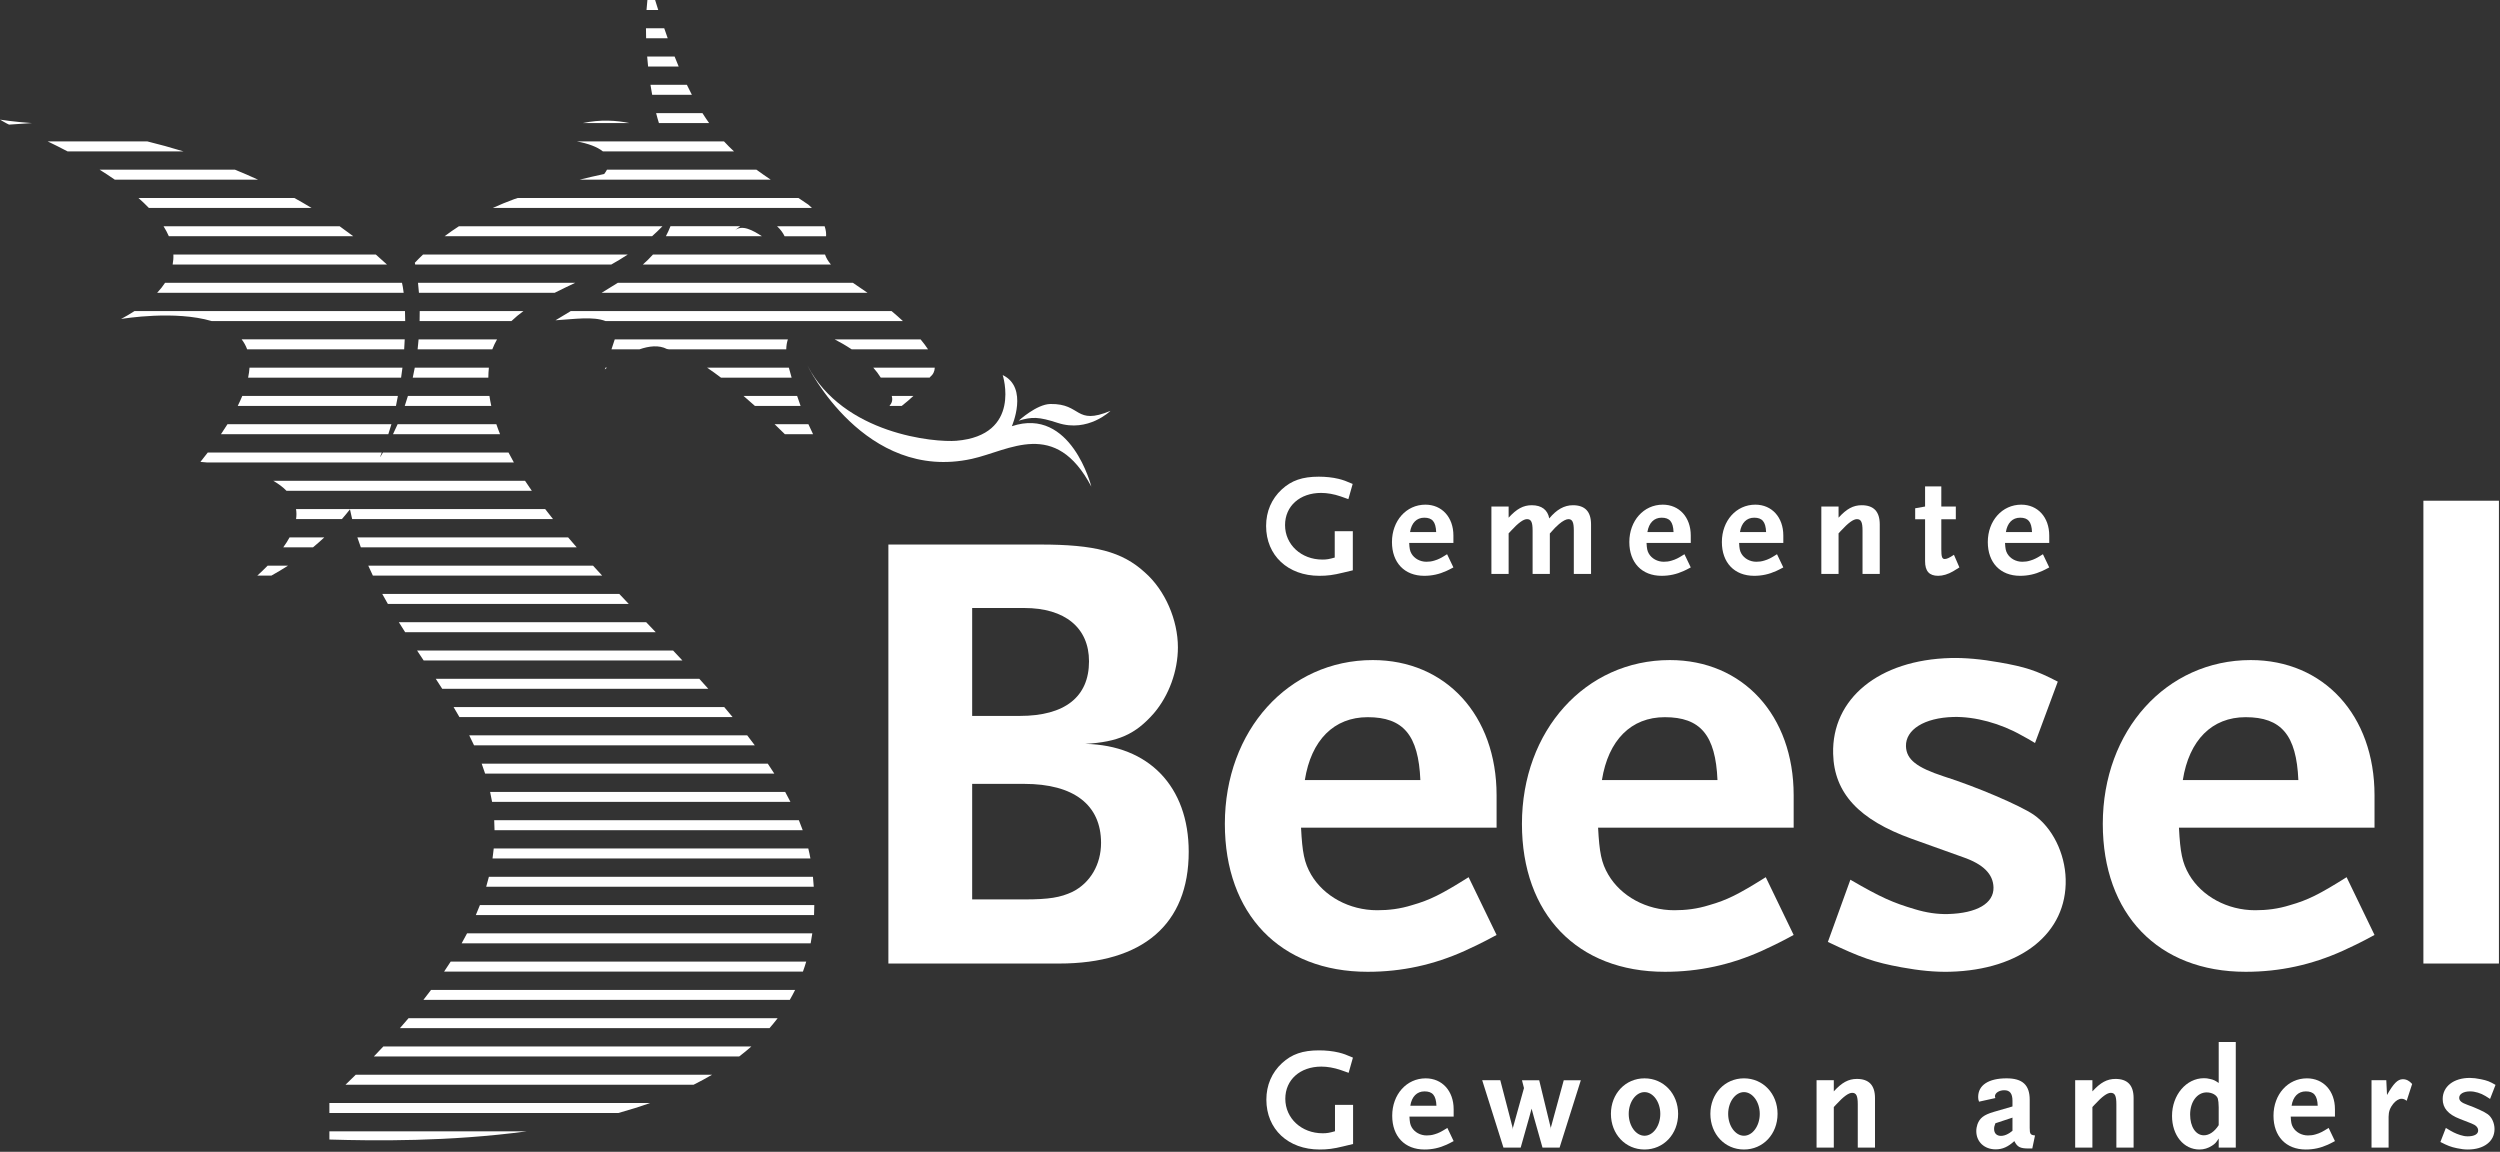 <?xml version="1.0" encoding="UTF-8" standalone="no"?><!DOCTYPE svg PUBLIC "-//W3C//DTD SVG 1.1//EN" "http://www.w3.org/Graphics/SVG/1.1/DTD/svg11.dtd"><svg width="100%" height="100%" viewBox="0 0 1044 481" version="1.1" xmlns="http://www.w3.org/2000/svg" xmlns:xlink="http://www.w3.org/1999/xlink" xml:space="preserve" xmlns:serif="http://www.serif.com/" style="fill-rule:evenodd;clip-rule:evenodd;stroke-linejoin:round;stroke-miterlimit:1.414;"><rect x="0" y="0" width="1044" height="481" fill="#333333" stroke="none"/><g><path d="M427.717,327.346l-21.742,0l0,48.25l21.742,0c10.35,0 15.108,-0.796 20.158,-3.175c7.417,-3.725 11.925,-11.408 11.925,-20.425c0,-15.9 -11.395,-24.65 -32.083,-24.65Zm0,-73.446l-21.742,0l0,45.067l19.9,0c18.821,0 28.896,-7.95 28.896,-22.8c0,-14.046 -10.075,-22.267 -27.054,-22.267Zm14.588,148.471l-71.317,0l0,-174.975l63.367,0c22.804,0 34.204,2.913 43.75,11.654c8.47,7.438 13.787,19.888 13.787,31.288c0,9.816 -3.721,20.15 -10.075,27.571c-7.696,8.758 -14.854,11.941 -28.65,12.737c26.517,0.513 43.238,17.767 43.238,45.071c0,30.221 -19.1,46.654 -54.1,46.654Z" style="fill:#fff;fill-rule:nonzero;"/><path d="M571.142,299.496c-14.046,0 -23.6,9.546 -26.242,26.263l48.246,0c-0.796,-18.83 -7.15,-26.263 -22.004,-26.263Zm40.563,97.567c-12.975,5.837 -26.255,8.758 -40.563,8.758c-36.587,0 -59.642,-24.129 -59.642,-61.767c0,-38.983 26.505,-68.408 61.759,-68.408c30.5,0 51.716,23.063 51.716,56.467l0,13.521l-81.662,0c0.529,10.333 1.317,14.6 4.229,19.637c5.308,9.008 15.917,14.842 27.588,14.842c4.77,0 9.537,-0.546 14.566,-2.134c7.442,-2.12 12.192,-4.5 23.6,-11.666l11.679,24.129c-5.85,3.187 -10.358,5.304 -13.27,6.621Z" style="fill:#fff;fill-rule:nonzero;"/><path d="M695.226,299.496c-14.063,0 -23.596,9.546 -26.263,26.263l48.258,0c-0.791,-18.83 -7.154,-26.263 -21.995,-26.263Zm40.558,97.567c-12.988,5.837 -26.246,8.758 -40.558,8.758c-36.592,0 -59.663,-24.129 -59.663,-61.767c0,-38.983 26.521,-68.408 61.775,-68.408c30.488,0 51.696,23.063 51.696,56.467l0,13.521l-81.675,0c0.554,10.333 1.325,14.6 4.271,19.637c5.291,9.008 15.896,14.842 27.566,14.842c4.767,0 9.538,-0.546 14.584,-2.134c7.429,-2.12 12.187,-4.5 23.6,-11.666l11.654,24.129c-5.829,3.187 -10.354,5.304 -13.25,6.621Z" style="fill:#fff;fill-rule:nonzero;"/><path d="M849.822,310.279c-2.009,-1.22 -3.867,-2.279 -5.475,-3.125c-8.871,-5.062 -19.567,-7.975 -28.584,-7.745c-12.183,0.316 -20.004,5.304 -19.833,12.2c0.15,5.566 4.479,8.891 15.716,12.587c13.9,4.404 31.876,12.15 37.542,15.975c7.846,5.379 13.159,16.104 13.442,26.971c0.579,22.533 -18.633,37.883 -48.313,38.662c-6.104,0.163 -12.746,-0.47 -20.216,-1.845c-11.459,-2.092 -17.075,-4.063 -30.78,-10.605l9.4,-25.987c12.663,7.375 17.767,9.612 26.855,12.3c4.804,1.462 9.337,2.146 13.837,2.042c12.192,-0.325 19.238,-4.484 19.075,-11.125c-0.154,-5.567 -4.225,-9.7 -12.808,-12.655l-21.404,-7.666c-21.959,-7.917 -32.342,-19.034 -32.755,-35.475c-0.612,-23.063 19.117,-39.225 49.071,-39.996c5.825,-0.154 12.746,0.446 20.484,1.837c10.596,1.88 15.112,3.28 24.258,8.025" style="fill:#fff;fill-rule:nonzero;"/><path d="M937.776,299.496c-14.046,0 -23.592,9.546 -26.234,26.263l48.25,0c-0.791,-18.83 -7.145,-26.263 -22.016,-26.263Zm40.571,97.567c-12.988,5.837 -26.238,8.758 -40.571,8.758c-36.571,0 -59.65,-24.129 -59.65,-61.767c0,-38.983 26.512,-68.408 61.775,-68.408c30.496,0 51.7,23.063 51.7,56.467l0,13.521l-81.671,0c0.537,10.333 1.342,14.6 4.254,19.637c5.3,9.008 15.913,14.842 27.579,14.842c4.763,0 9.542,-0.546 14.575,-2.134c7.434,-2.12 12.2,-4.5 23.604,-11.666l11.659,24.129c-5.825,3.187 -10.342,5.304 -13.254,6.621Z" style="fill:#fff;fill-rule:nonzero;"/><rect x="1012.01" y="209.1" width="31.542" height="193.271" style="fill:#fff;"/><path d="M337.204,152.679c0,0 23.846,48.788 68.646,38.942c15.667,-3.45 34.817,-17.008 49.896,11.596c0,0 -8.4,-33.521 -33.196,-25.229c0,0 7.071,-16.121 -3.825,-21.363c0,0 8.138,25.133 -19.337,27.442c-8.904,0.75 -47.167,-2.638 -62.184,-31.388Z" style="fill:#fff;fill-rule:nonzero;"/><path d="M463.746,171.575c0,0 -9.358,9.146 -21.958,5.054c-8.121,-2.646 -10.804,-2.604 -16.379,-0.958c0,0 7.508,-6.888 13.246,-6.967c13.129,-0.196 10.108,9.079 25.091,2.871Z" style="fill:#fff;fill-rule:nonzero;"/><path d="M279.988,94.475c-0.579,1.458 -1.204,2.858 -1.913,4.175l40.121,0c-3.771,-2.425 -8.333,-5.054 -11.412,-2.358c0.791,-0.692 1.562,-1.288 2.329,-1.817l-29.125,0Zm-112.492,63.225c0.212,-1.375 0.396,-2.767 0.567,-4.167l-63.867,0c-0.079,1.305 -0.275,2.696 -0.583,4.167l63.883,0Zm37.654,11.808c-0.3,-1.391 -0.562,-2.783 -0.758,-4.166l-34.042,0c-0.412,1.391 -0.846,2.775 -1.325,4.166l36.125,0Zm2.125,7.642l-41.229,0c-0.608,1.4 -1.246,2.783 -1.929,4.167l44.704,0c-0.563,-1.392 -1.075,-2.784 -1.546,-4.167Zm-141.65,-54.883l102.946,0c-0.221,-1.846 -0.467,-3.188 -0.7,-4.167l-98.942,0c-0.912,1.392 -2.004,2.783 -3.304,4.167Zm152.959,7.641l-43.309,0c0.008,1.359 -0.017,2.759 -0.05,4.175l38.346,0c1.546,-1.487 3.217,-2.87 5.013,-4.175Zm13.395,3.842c8.009,-0.496 15.634,-1.7 20.925,0.333l124.163,0c-1.554,-1.45 -3.15,-2.845 -4.738,-4.175l-133.983,0c-2.058,1.23 -4.158,2.492 -6.367,3.842Zm23.309,-23.292c2.312,-1.291 4.616,-2.683 6.883,-4.175l-85.504,0c-1.179,1.134 -2.338,2.271 -3.425,3.434c0.046,0.229 0.087,0.508 0.137,0.741l81.909,0Zm-23.65,11.809c2.766,-1.392 5.641,-2.767 8.579,-4.167l-65.659,0c0.146,1.338 0.275,2.725 0.392,4.167l56.688,0Zm40.708,-82.675l16.583,0c-0.691,-1.325 -1.383,-2.725 -2.083,-4.167l-15.208,0c0.221,1.425 0.454,2.808 0.708,4.167Zm-1.7,-11.809l12.767,0c-0.563,-1.35 -1.121,-2.733 -1.692,-4.166l-11.467,0c0.113,1.4 0.242,2.783 0.392,4.166Zm2.929,-27.783l-3.216,0c-0.155,1.354 -0.275,2.746 -0.375,4.167l4.891,0c-0.429,-1.367 -0.871,-2.75 -1.3,-4.167Zm-273.575,49.954c0,0 2.967,1.775 3.775,2.084l9.554,-0.638c-7.633,-0.529 -13.329,-1.446 -13.329,-1.446Zm61.521,9.096l-41.617,0c2.638,1.263 5.429,2.654 8.3,4.167l48.421,0c-5.167,-1.588 -10.221,-2.963 -15.104,-4.167Zm244.988,4.167c-1.425,-1.317 -2.817,-2.7 -4.167,-4.167l-61.442,0c4.688,0.879 8.513,2.279 10.854,4.167l54.755,0Zm-63.167,-11.817l19.537,0c-5.466,-1.137 -12.133,-1.579 -19.537,0Zm31.829,0l20.963,0c-0.946,-1.308 -1.871,-2.708 -2.792,-4.167l-19.346,0c0.375,1.492 0.767,2.875 1.175,4.167Zm-204.658,47.25l77.012,0c-1.887,-1.433 -3.792,-2.825 -5.704,-4.175l-73.529,0c0.862,1.375 1.612,2.767 2.221,4.175Zm202.175,7.633c-1.304,1.45 -2.688,2.842 -4.217,4.175l78.517,0c-1.125,-1.333 -1.979,-2.708 -2.459,-4.175l-71.841,0Zm91.991,47.25c1.18,1.321 2.23,2.705 3.134,4.167l20.391,0c0.084,-0.104 0.159,-0.196 0.246,-0.3c1.271,-1.042 1.854,-2.362 1.913,-3.867l-25.684,0Zm-88.029,-59.058l-84.992,0c-2.091,1.346 -4.095,2.738 -6,4.175l86.638,0c1.492,-1.317 2.938,-2.708 4.354,-4.175Zm-25.4,27.792l111.021,0c-2.1,-1.446 -4.158,-2.829 -6.096,-4.167l-98.179,0c-2.121,1.358 -4.35,2.733 -6.746,4.167Zm1.313,32c0,0 0.35,-0.292 0.925,-0.734l-0.684,0l-0.241,0.734Zm85.025,22.883l-14.113,0c1.604,1.546 3.046,2.946 4.275,4.167l11.784,0c-0.717,-1.554 -1.359,-2.913 -1.946,-4.167Zm-168.63,-34.487c0.017,-0.305 0.034,-0.621 0.05,-0.946l-68.091,0c0.954,1.237 1.733,2.621 2.296,4.166l65.566,0c0.067,-1.075 0.142,-2.141 0.179,-3.22Zm-76.683,38.654l69.888,0c0.441,-1.375 0.887,-2.742 1.295,-4.167l-68.466,0c-0.838,1.35 -1.75,2.742 -2.717,4.167Zm-20.175,-70.859l89.488,0c-1.538,-1.425 -3.092,-2.816 -4.655,-4.175l-84.529,0c0.063,1.384 -0.041,2.784 -0.304,4.175Zm312.338,31.259l-35.896,0c2.237,1.141 4.679,2.541 7.121,4.166l31.891,0c-0.887,-1.35 -1.937,-2.75 -3.116,-4.166Zm-89.159,11.816c1.921,1.296 3.859,2.688 5.8,4.167l29.5,0c-0.358,-1.292 -0.745,-2.662 -1.154,-4.167l-34.146,0Zm-39.933,-7.65l11.683,0c3.984,-1.383 8.125,-1.887 11.467,-0.145c0.296,0.033 0.604,0.095 0.904,0.145l48.934,0c0.033,-1.529 0.27,-2.929 0.683,-4.166l-72.296,0l-1.375,4.166Zm116.096,23.625l5.121,0c1.941,-1.537 3.487,-2.85 4.871,-4.166l-9.038,0c0.504,1.816 0.013,3.021 -0.954,4.166Zm-60.938,-4.166c1.63,1.391 3.217,2.791 4.746,4.166l19.075,0c-0.458,-1.229 -0.937,-2.604 -1.441,-4.166l-22.38,0Zm-106.346,-11.809l-30.95,0c-0.262,1.384 -0.529,2.767 -0.845,4.167l31.558,0c0.017,-1.4 0.096,-2.783 0.237,-4.167Zm1.421,-7.65c0.571,-1.462 1.238,-2.845 1.988,-4.166l-32.763,0c-0.116,1.383 -0.237,2.758 -0.408,4.166l31.183,0Zm-39.421,19.459l-64.979,0c-0.554,1.333 -1.179,2.725 -1.896,4.166l66.071,0c0.3,-1.358 0.546,-2.775 0.804,-4.166Zm107.667,98.658c-1.325,-1.391 -2.65,-2.783 -3.979,-4.166l-103.288,0c0.871,1.4 1.742,2.783 2.63,4.166l104.637,0Zm-11.262,-11.808c-1.317,-1.392 -2.638,-2.783 -3.946,-4.167l-98.984,0c0.767,1.4 1.546,2.784 2.338,4.167l100.592,0Zm72.65,94.492c-0.496,-1.392 -1.034,-2.784 -1.604,-4.167l-127.23,0c0.079,1.375 0.129,2.767 0.138,4.167l128.696,0Zm-227.767,-106.309l5.883,0c2.384,-1.333 4.713,-2.708 6.95,-4.158l-8.512,0c-1.321,1.342 -2.75,2.733 -4.321,4.158Zm198.475,59.059c-1.137,-1.392 -2.3,-2.775 -3.483,-4.167l-113.021,0c0.833,1.383 1.646,2.775 2.433,4.167l114.071,0Zm9.279,11.808c-1.025,-1.383 -2.083,-2.775 -3.158,-4.158l-116.088,0c0.692,1.383 1.367,2.766 2.009,4.158l117.237,0Zm-30.216,-35.425c-1.3,-1.392 -2.605,-2.783 -3.905,-4.167l-106.912,0c0.921,1.392 1.841,2.784 2.758,4.167l108.059,0Zm10.783,11.808c-1.238,-1.391 -2.492,-2.775 -3.746,-4.166l-110.05,0c0.912,1.391 1.808,2.775 2.696,4.166l111.1,0Zm27.587,35.434c-0.879,-1.392 -1.8,-2.775 -2.733,-4.167l-119.475,0c0.512,1.375 0.992,2.767 1.442,4.167l120.766,0Zm4.288,-224.409l17.329,0c0.079,-1.137 -0.042,-2.537 -0.604,-4.175l-19.875,0c1.45,1.296 2.517,2.825 3.15,4.175Zm9.896,-13.217c-1.409,-0.958 -2.775,-1.87 -4.117,-2.766l-117.212,0c-0.488,0.171 -0.992,0.325 -1.463,0.487c-3.142,1.134 -6.087,2.388 -8.954,3.679l133.283,0c-0.471,-0.454 -0.975,-0.925 -1.537,-1.4Zm-199.984,390.43c18.563,0.554 49.896,0.946 82.438,-3.425l-82.438,0l0,3.425Zm201.938,-109.729l-135.325,0c-0.338,1.375 -0.717,2.766 -1.134,4.17l136.792,0c-0.087,-1.375 -0.196,-2.758 -0.333,-4.17Zm-1.946,-11.809l-131.363,0c-0.129,1.375 -0.3,2.767 -0.504,4.167l132.755,0c-0.25,-1.392 -0.546,-2.775 -0.888,-4.167Zm-181.413,86.838l152.571,0c1.742,-1.333 3.438,-2.717 5.063,-4.158l-153.692,0c-1.287,1.375 -2.592,2.758 -3.942,4.158Zm36.655,-47.242l145.746,0c0.258,-1.367 0.487,-2.75 0.683,-4.167l-144.167,0c-0.717,1.38 -1.467,2.771 -2.262,4.167Zm-55.234,70.875l120.646,0c4.5,-1.254 8.938,-2.637 13.267,-4.175l-133.913,0l0,4.175Zm-75.375,-377.963l67.946,0c-2.392,-1.445 -4.792,-2.829 -7.2,-4.166l-65.112,0c1.545,1.366 3,2.758 4.366,4.166Zm150.18,102.134l-52.442,0c-0.35,0.571 -0.65,1.137 -1.009,1.7l-0.195,0.204c0.254,-0.617 0.475,-1.279 0.725,-1.904l-72.671,0c-0.979,1.279 -1.988,2.571 -3.063,3.908c0,0 1.092,0.063 2.892,0.258l128.008,0c-0.787,-1.391 -1.537,-2.783 -2.245,-4.166Zm-92.726,15.975l102.451,0c-0.975,-1.392 -1.921,-2.775 -2.821,-4.167l-105.146,0c2.091,1.204 3.979,2.579 5.516,4.167Zm-69.325,-71.592c0.08,-0.046 0.163,-0.096 0.25,-0.146c-0.029,0.017 -0.054,0.017 -0.054,0.017l-0.196,0.129Zm202.009,-60.692c-3.483,0.742 -6.892,1.53 -10.254,2.367l79.796,0c-2.067,-1.392 -4.055,-2.775 -5.967,-4.167l-62.417,0c-0.304,0.58 -0.687,1.184 -1.158,1.8Zm-154.184,-1.8l-56.525,0c2.15,1.346 4.271,2.73 6.338,4.167l59.825,0c-3.217,-1.479 -6.438,-2.862 -9.638,-4.167Zm71.08,63.225c-0.009,-1.52 -0.05,-2.887 -0.092,-4.175l-112.971,0c-1.717,1.109 -3.562,2.205 -5.592,3.296c1.23,-0.204 22.496,-3.679 37.892,0.879l80.763,0Zm29.5,248.03l141.233,0c0.067,-1.367 0.1,-2.759 0.108,-4.167l-139.633,0c-0.529,1.379 -1.1,2.771 -1.708,4.167Zm80.125,-366.142c-0.479,-1.346 -0.959,-2.746 -1.446,-4.163l-7.633,0c0,1.38 0.025,2.771 0.062,4.163l9.017,0Zm-74.167,314.729c0.308,1.384 0.583,2.767 0.829,4.167l124.592,0c-0.7,-1.383 -1.433,-2.775 -2.196,-4.167l-123.225,0Zm46.8,-90.325c-1.287,-1.391 -2.554,-2.775 -3.817,-4.158l-93.862,0c0.616,1.4 1.25,2.783 1.921,4.158l95.758,0Zm-133.179,-11.808l12.421,0c1.625,-1.342 3.195,-2.733 4.725,-4.167l-14.509,0c-0.725,1.334 -1.596,2.717 -2.637,4.167Zm24.496,-11.817c1.145,-1.325 2.287,-2.662 3.362,-4.054c0.267,1.367 0.575,2.721 0.904,4.054l83.875,0c-1.112,-1.383 -2.187,-2.775 -3.254,-4.158l-104.046,0c0.204,1.3 0.229,2.683 0.017,4.158l19.142,0Zm98.046,11.817c-1.221,-1.392 -2.417,-2.783 -3.596,-4.167l-88.005,0c0.455,1.4 0.946,2.784 1.45,4.167l90.151,0Zm-64.021,188.979l153.004,0c0.787,-1.358 1.529,-2.75 2.229,-4.167l-152.033,0c-1.034,1.375 -2.1,2.767 -3.2,4.167Zm8.65,-11.817l149.846,0c0.495,-1.358 0.954,-2.75 1.366,-4.158l-148.475,0c-0.879,1.375 -1.783,2.763 -2.737,4.158Zm-41.184,47.251l145.367,0c2.638,-1.321 5.2,-2.705 7.7,-4.167l-148.796,0c-1.4,1.383 -2.808,2.767 -4.271,4.167Zm22.729,-23.625l154.338,0c1.179,-1.35 2.317,-2.734 3.4,-4.159l-154.133,0c-1.163,1.367 -2.384,2.767 -3.605,4.159Z" style="fill:#fff;fill-rule:nonzero;"/><path d="M561.025,478.705c-4.195,1.029 -6.654,1.329 -9.95,1.329c-13.133,0 -22.241,-8.471 -22.241,-20.821c0,-6.05 2.275,-11.317 6.533,-15.25c4.075,-3.754 8.633,-5.329 15.471,-5.329c2.875,0 5.754,0.304 8.271,0.908c1.916,0.483 3.121,0.908 5.875,2.121l-1.796,6.35c-1.442,-0.538 -2.521,-0.904 -3.238,-1.146c-2.82,-0.967 -5.637,-1.454 -8.154,-1.454c-8.879,0 -15.05,5.508 -15.05,13.437c0,8.171 6.775,14.405 15.588,14.405c1.8,0 2.816,-0.18 5.158,-0.846l0,-11.017l7.554,0l0,16.342c-1.8,0.425 -3.121,0.791 -4.021,0.971Z" style="fill:#fff;fill-rule:nonzero;"/><path d="M594.88,455.763c-3.18,0 -5.338,2.179 -5.934,5.992l10.909,0c-0.18,-4.296 -1.617,-5.992 -4.975,-5.992Zm9.175,22.275c-2.938,1.333 -5.934,1.996 -9.175,1.996c-8.275,0 -13.492,-5.504 -13.492,-14.1c0,-8.9 6,-15.617 13.975,-15.617c6.892,0 11.683,5.267 11.683,12.892l0,3.087l-18.462,0c0.121,2.363 0.3,3.329 0.958,4.479c1.2,2.055 3.6,3.388 6.233,3.388c1.084,0 2.163,-0.117 3.3,-0.479c1.684,-0.492 2.759,-1.029 5.338,-2.667l2.633,5.508c-1.316,0.725 -2.333,1.209 -2.991,1.513Z" style="fill:#fff;fill-rule:nonzero;"/><path d="M651.28,479.25l-7.134,0l-3.537,-12.529l-1.017,-3.754l-1.021,3.754l-3.537,12.529l-7.192,0l-8.879,-28.145l7.554,0l5.159,19.85l0.058,0.791l0.062,-0.791l4.613,-16.584l-0.838,-3.266l7.196,0l4.796,19.791l0,0.85l0.063,-0.85l5.395,-19.791l7.134,0l-8.875,28.145Z" style="fill:#fff;fill-rule:nonzero;"/><path d="M686.751,456.067c-3.596,0 -6.6,4.113 -6.6,9.079c0,5.025 3.004,9.138 6.6,9.138c3.6,0 6.591,-4.113 6.591,-9.138c0,-4.966 -2.991,-9.079 -6.591,-9.079Zm0,23.967c-7.975,0 -14.03,-6.413 -14.03,-14.888c0,-8.416 6.055,-14.829 14.03,-14.829c7.97,0 14.033,6.413 14.033,14.829c0,8.475 -6.063,14.888 -14.033,14.888Z" style="fill:#fff;fill-rule:nonzero;"/><path d="M728.28,456.067c-3.596,0 -6.596,4.113 -6.596,9.079c0,5.025 3,9.138 6.596,9.138c3.596,0 6.596,-4.113 6.596,-9.138c0,-4.966 -3,-9.079 -6.596,-9.079Zm0,23.967c-7.975,0 -14.029,-6.413 -14.029,-14.888c0,-8.416 6.054,-14.829 14.029,-14.829c7.975,0 14.029,6.413 14.029,14.829c0,8.475 -6.054,14.888 -14.029,14.888Z" style="fill:#fff;fill-rule:nonzero;"/><path d="M775.805,479.25l0,-18.1c0,-3.508 -0.6,-4.783 -2.334,-4.783c-1.504,0 -3.6,1.517 -6.716,4.904l-0.959,1.029l0,16.95l-7.2,0l0,-28.145l7.2,0l0,4.658c3.355,-3.692 6.113,-5.204 9.65,-5.204c5.034,0 7.555,2.662 7.555,7.991l0,20.7l-7.196,0Z" style="fill:#fff;fill-rule:nonzero;"/><path d="M840.409,466.721l-7.133,2.359c-0.421,1.091 -0.542,1.637 -0.542,2.362c0,1.813 1.079,2.904 2.879,2.904c0.9,0 1.975,-0.3 2.938,-0.846c0.479,-0.245 0.837,-0.487 1.858,-1.275l0,-5.504Zm8.275,12.888l-1.5,0c-3.596,0 -4.733,-0.604 -5.996,-3.084c-2.637,2.421 -4.975,3.446 -7.791,3.446c-4.738,0 -8.096,-3.146 -8.096,-7.625c0,-0.966 0.179,-1.937 0.483,-2.841c0.958,-2.6 2.633,-3.938 6.712,-5.146l7.913,-2.296l0,-2.367c0,-3.021 -1.079,-4.412 -3.417,-4.412c-2.162,0 -3.9,1.146 -3.9,2.537c0,0.246 0.063,0.367 0.184,0.729l-6.834,1.513c-0.304,-0.85 -0.362,-1.15 -0.362,-1.938c0,-4.962 4.316,-7.808 11.867,-7.808c6.658,0 9.658,2.783 9.658,8.958l0,11.742c0,2.542 0.296,2.967 2.217,3.146l-1.138,5.446Z" style="fill:#fff;fill-rule:nonzero;"/><path d="M883.797,479.25l0,-18.1c0,-3.508 -0.596,-4.783 -2.334,-4.783c-1.5,0 -3.596,1.517 -6.716,4.904l-0.959,1.029l0,16.95l-7.196,0l0,-28.145l7.196,0l0,4.658c3.359,-3.692 6.113,-5.204 9.65,-5.204c5.038,0 7.554,2.662 7.554,7.991l0,20.7l-7.195,0Z" style="fill:#fff;fill-rule:nonzero;"/><path d="M926.53,462.421c0,-1.571 -0.183,-3.025 -0.363,-3.633c-0.479,-1.513 -2.458,-2.6 -4.675,-2.6c-3.958,0 -6.895,3.937 -6.895,9.258c0,5.088 2.337,8.659 5.758,8.659c2.217,0 4.433,-1.513 6.175,-4.238l0,-7.446Zm0,16.829l0,-3.816c-1.021,1.633 -1.5,2.179 -2.821,3.029c-1.617,1.029 -3.354,1.571 -5.217,1.571c-6.595,0 -11.454,-5.929 -11.454,-14.042c0,-8.717 5.942,-15.733 13.317,-15.733c0.775,0 1.617,0.058 2.458,0.3c1.496,0.304 2.154,0.604 3.717,1.696l0,-17.13l7.129,0l0,44.125l-7.129,0Z" style="fill:#fff;fill-rule:nonzero;"/><path d="M962.901,455.763c-3.175,0 -5.334,2.179 -5.934,5.992l10.913,0c-0.179,-4.296 -1.621,-5.992 -4.979,-5.992Zm9.175,22.275c-2.938,1.333 -5.938,1.996 -9.175,1.996c-8.271,0 -13.488,-5.504 -13.488,-14.1c0,-8.9 5.996,-15.617 13.967,-15.617c6.896,0 11.696,5.267 11.696,12.892l0,3.087l-18.467,0c0.117,2.363 0.296,3.329 0.958,4.479c1.2,2.055 3.6,3.388 6.238,3.388c1.075,0 2.154,-0.117 3.296,-0.479c1.675,-0.492 2.758,-1.029 5.337,-2.667l2.638,5.508c-1.321,0.725 -2.342,1.209 -3,1.513Z" style="fill:#fff;fill-rule:nonzero;"/><path d="M1005.03,459.696c-0.775,-0.6 -1.375,-0.846 -2.158,-0.846c-1.138,0 -2.396,0.788 -3.475,2.121c-1.317,1.629 -1.917,3.267 -1.917,5.388l0,12.891l-7.133,0l0,-28.145l6.17,0l0.3,6.17c2.7,-4.779 4.438,-6.595 6.596,-6.595c1.5,0 2.754,0.666 3.896,2l-2.279,7.016Z" style="fill:#fff;fill-rule:nonzero;"/><path d="M1039.85,458.913c-0.713,-0.488 -1.375,-0.908 -1.917,-1.213c-1.979,-1.208 -4.371,-1.937 -6.417,-1.937c-2.758,0 -4.554,1.092 -4.554,2.662c0,1.271 0.959,2.063 3.479,2.967c3.121,1.092 7.134,2.908 8.392,3.875c1.738,1.208 2.879,3.75 2.879,6.233c0,5.146 -4.437,8.534 -11.154,8.534c-1.375,0 -2.871,-0.179 -4.554,-0.542c-2.579,-0.546 -3.838,-1.029 -6.896,-2.604l2.279,-5.871c2.821,1.754 3.954,2.3 5.996,2.967c1.079,0.362 2.1,0.546 3.117,0.546c2.758,0 4.379,-0.909 4.379,-2.421c0,-1.275 -0.904,-2.242 -2.821,-2.967l-4.796,-1.875c-4.916,-1.879 -7.196,-4.542 -7.196,-8.296c0,-5.262 4.559,-8.837 11.334,-8.837c1.321,0 2.879,0.183 4.621,0.546c2.633,0.545 3.595,0.908 6.108,2.358l-2.279,5.875Z" style="fill:#fff;fill-rule:nonzero;"/><path d="M560.917,239.129c-4.196,1.03 -6.654,1.33 -9.954,1.33c-13.129,0 -22.238,-8.471 -22.238,-20.821c0,-6.05 2.275,-11.313 6.534,-15.25c4.075,-3.75 8.633,-5.325 15.466,-5.325c2.88,0 5.759,0.3 8.275,0.908c1.917,0.483 3.117,0.904 5.875,2.117l-1.8,6.354c-1.437,-0.542 -2.516,-0.909 -3.237,-1.15c-2.817,-0.967 -5.633,-1.45 -8.154,-1.45c-8.875,0 -15.05,5.504 -15.05,13.433c0,8.171 6.775,14.404 15.591,14.404c1.796,0 2.817,-0.179 5.155,-0.845l0,-11.013l7.554,0l0,16.342c-1.796,0.421 -3.117,0.787 -4.017,0.966Z" style="fill:#fff;fill-rule:nonzero;"/><path d="M594.767,216.188c-3.175,0 -5.329,2.183 -5.933,5.996l10.912,0c-0.179,-4.3 -1.616,-5.996 -4.979,-5.996Zm9.175,22.275c-2.937,1.333 -5.937,1.996 -9.175,1.996c-8.267,0 -13.483,-5.505 -13.483,-14.096c0,-8.9 5.991,-15.617 13.962,-15.617c6.9,0 11.696,5.263 11.696,12.888l0,3.091l-18.467,0c0.121,2.359 0.3,3.325 0.963,4.479c1.196,2.055 3.596,3.384 6.233,3.384c1.079,0 2.159,-0.117 3.296,-0.479c1.675,-0.488 2.758,-1.03 5.338,-2.667l2.637,5.512c-1.317,0.721 -2.342,1.209 -3,1.509Z" style="fill:#fff;fill-rule:nonzero;"/><path d="M657.226,239.675l0,-18.1c0,-3.508 -0.6,-4.779 -2.275,-4.779c-0.9,0 -2.342,0.729 -3.9,2.058c-1.017,0.846 -2.038,1.875 -3.838,3.934l0,16.887l-7.196,0l0,-18.1c0,-3.508 -0.596,-4.779 -2.337,-4.779c-1.496,0 -3.596,1.513 -6.713,4.9l-0.962,1.033l0,16.946l-7.192,0l0,-28.146l7.192,0l0,4.659c3.362,-3.692 6.116,-5.204 9.654,-5.204c4.137,0 6.654,1.937 7.312,5.508c3.063,-3.688 6.238,-5.508 9.896,-5.508c5.034,0 7.554,2.666 7.554,7.991l0,20.7l-7.195,0Z" style="fill:#fff;fill-rule:nonzero;"/><path d="M693.888,216.188c-3.175,0 -5.329,2.183 -5.933,5.996l10.916,0c-0.179,-4.3 -1.62,-5.996 -4.983,-5.996Zm9.175,22.275c-2.937,1.333 -5.933,1.996 -9.175,1.996c-8.267,0 -13.483,-5.505 -13.483,-14.096c0,-8.9 5.991,-15.617 13.962,-15.617c6.9,0 11.696,5.263 11.696,12.888l0,3.091l-18.467,0c0.121,2.359 0.3,3.325 0.963,4.479c1.196,2.055 3.596,3.384 6.233,3.384c1.079,0 2.159,-0.117 3.296,-0.479c1.675,-0.488 2.758,-1.03 5.338,-2.667l2.637,5.512c-1.317,0.721 -2.337,1.209 -3,1.509Z" style="fill:#fff;fill-rule:nonzero;"/><path d="M732.546,216.188c-3.179,0 -5.337,2.183 -5.933,5.996l10.908,0c-0.179,-4.3 -1.62,-5.996 -4.975,-5.996Zm9.171,22.275c-2.937,1.333 -5.933,1.996 -9.171,1.996c-8.275,0 -13.491,-5.505 -13.491,-14.096c0,-8.9 5.996,-15.617 13.971,-15.617c6.891,0 11.687,5.263 11.687,12.888l0,3.091l-18.462,0c0.116,2.359 0.295,3.325 0.958,4.479c1.2,2.055 3.6,3.384 6.233,3.384c1.079,0 2.163,-0.117 3.3,-0.479c1.679,-0.488 2.759,-1.03 5.338,-2.667l2.633,5.512c-1.317,0.721 -2.337,1.209 -2.996,1.509Z" style="fill:#fff;fill-rule:nonzero;"/><path d="M777.792,239.675l0,-18.1c0,-3.508 -0.6,-4.779 -2.337,-4.779c-1.496,0 -3.596,1.513 -6.713,4.9l-0.958,1.033l0,16.946l-7.196,0l0,-28.146l7.196,0l0,4.659c3.354,-3.692 6.108,-5.204 9.65,-5.204c5.037,0 7.55,2.666 7.55,7.991l0,20.7l-7.192,0Z" style="fill:#fff;fill-rule:nonzero;"/><path d="M815.609,238.584c-2.1,1.212 -4.254,1.875 -6.238,1.875c-3.716,0 -5.458,-1.934 -5.458,-6.109l0,-17.496l-4.133,0l0,-4.595l4.133,-0.73l0,-8.412l6.779,0l0,8.412l6.059,0l0,5.325l-6.059,0l0,12.53c0,3.15 0.3,4.058 1.438,4.058c0.841,0 1.858,-0.425 3.837,-1.758l2.279,5.27c-0.962,0.6 -1.858,1.146 -2.637,1.63Z" style="fill:#fff;fill-rule:nonzero;"/><path d="M843.597,216.188c-3.184,0 -5.338,2.183 -5.938,5.996l10.908,0c-0.179,-4.3 -1.612,-5.996 -4.97,-5.996Zm9.17,22.275c-2.937,1.333 -5.933,1.996 -9.17,1.996c-8.275,0 -13.492,-5.505 -13.492,-14.096c0,-8.9 5.996,-15.617 13.971,-15.617c6.891,0 11.687,5.263 11.687,12.888l0,3.091l-18.466,0c0.12,2.359 0.3,3.325 0.962,4.479c1.2,2.055 3.596,3.384 6.233,3.384c1.084,0 2.159,-0.117 3.3,-0.479c1.68,-0.488 2.759,-1.03 5.334,-2.667l2.637,5.512c-1.321,0.721 -2.337,1.209 -2.996,1.509Z" style="fill:#fff;fill-rule:nonzero;"/></g></svg>